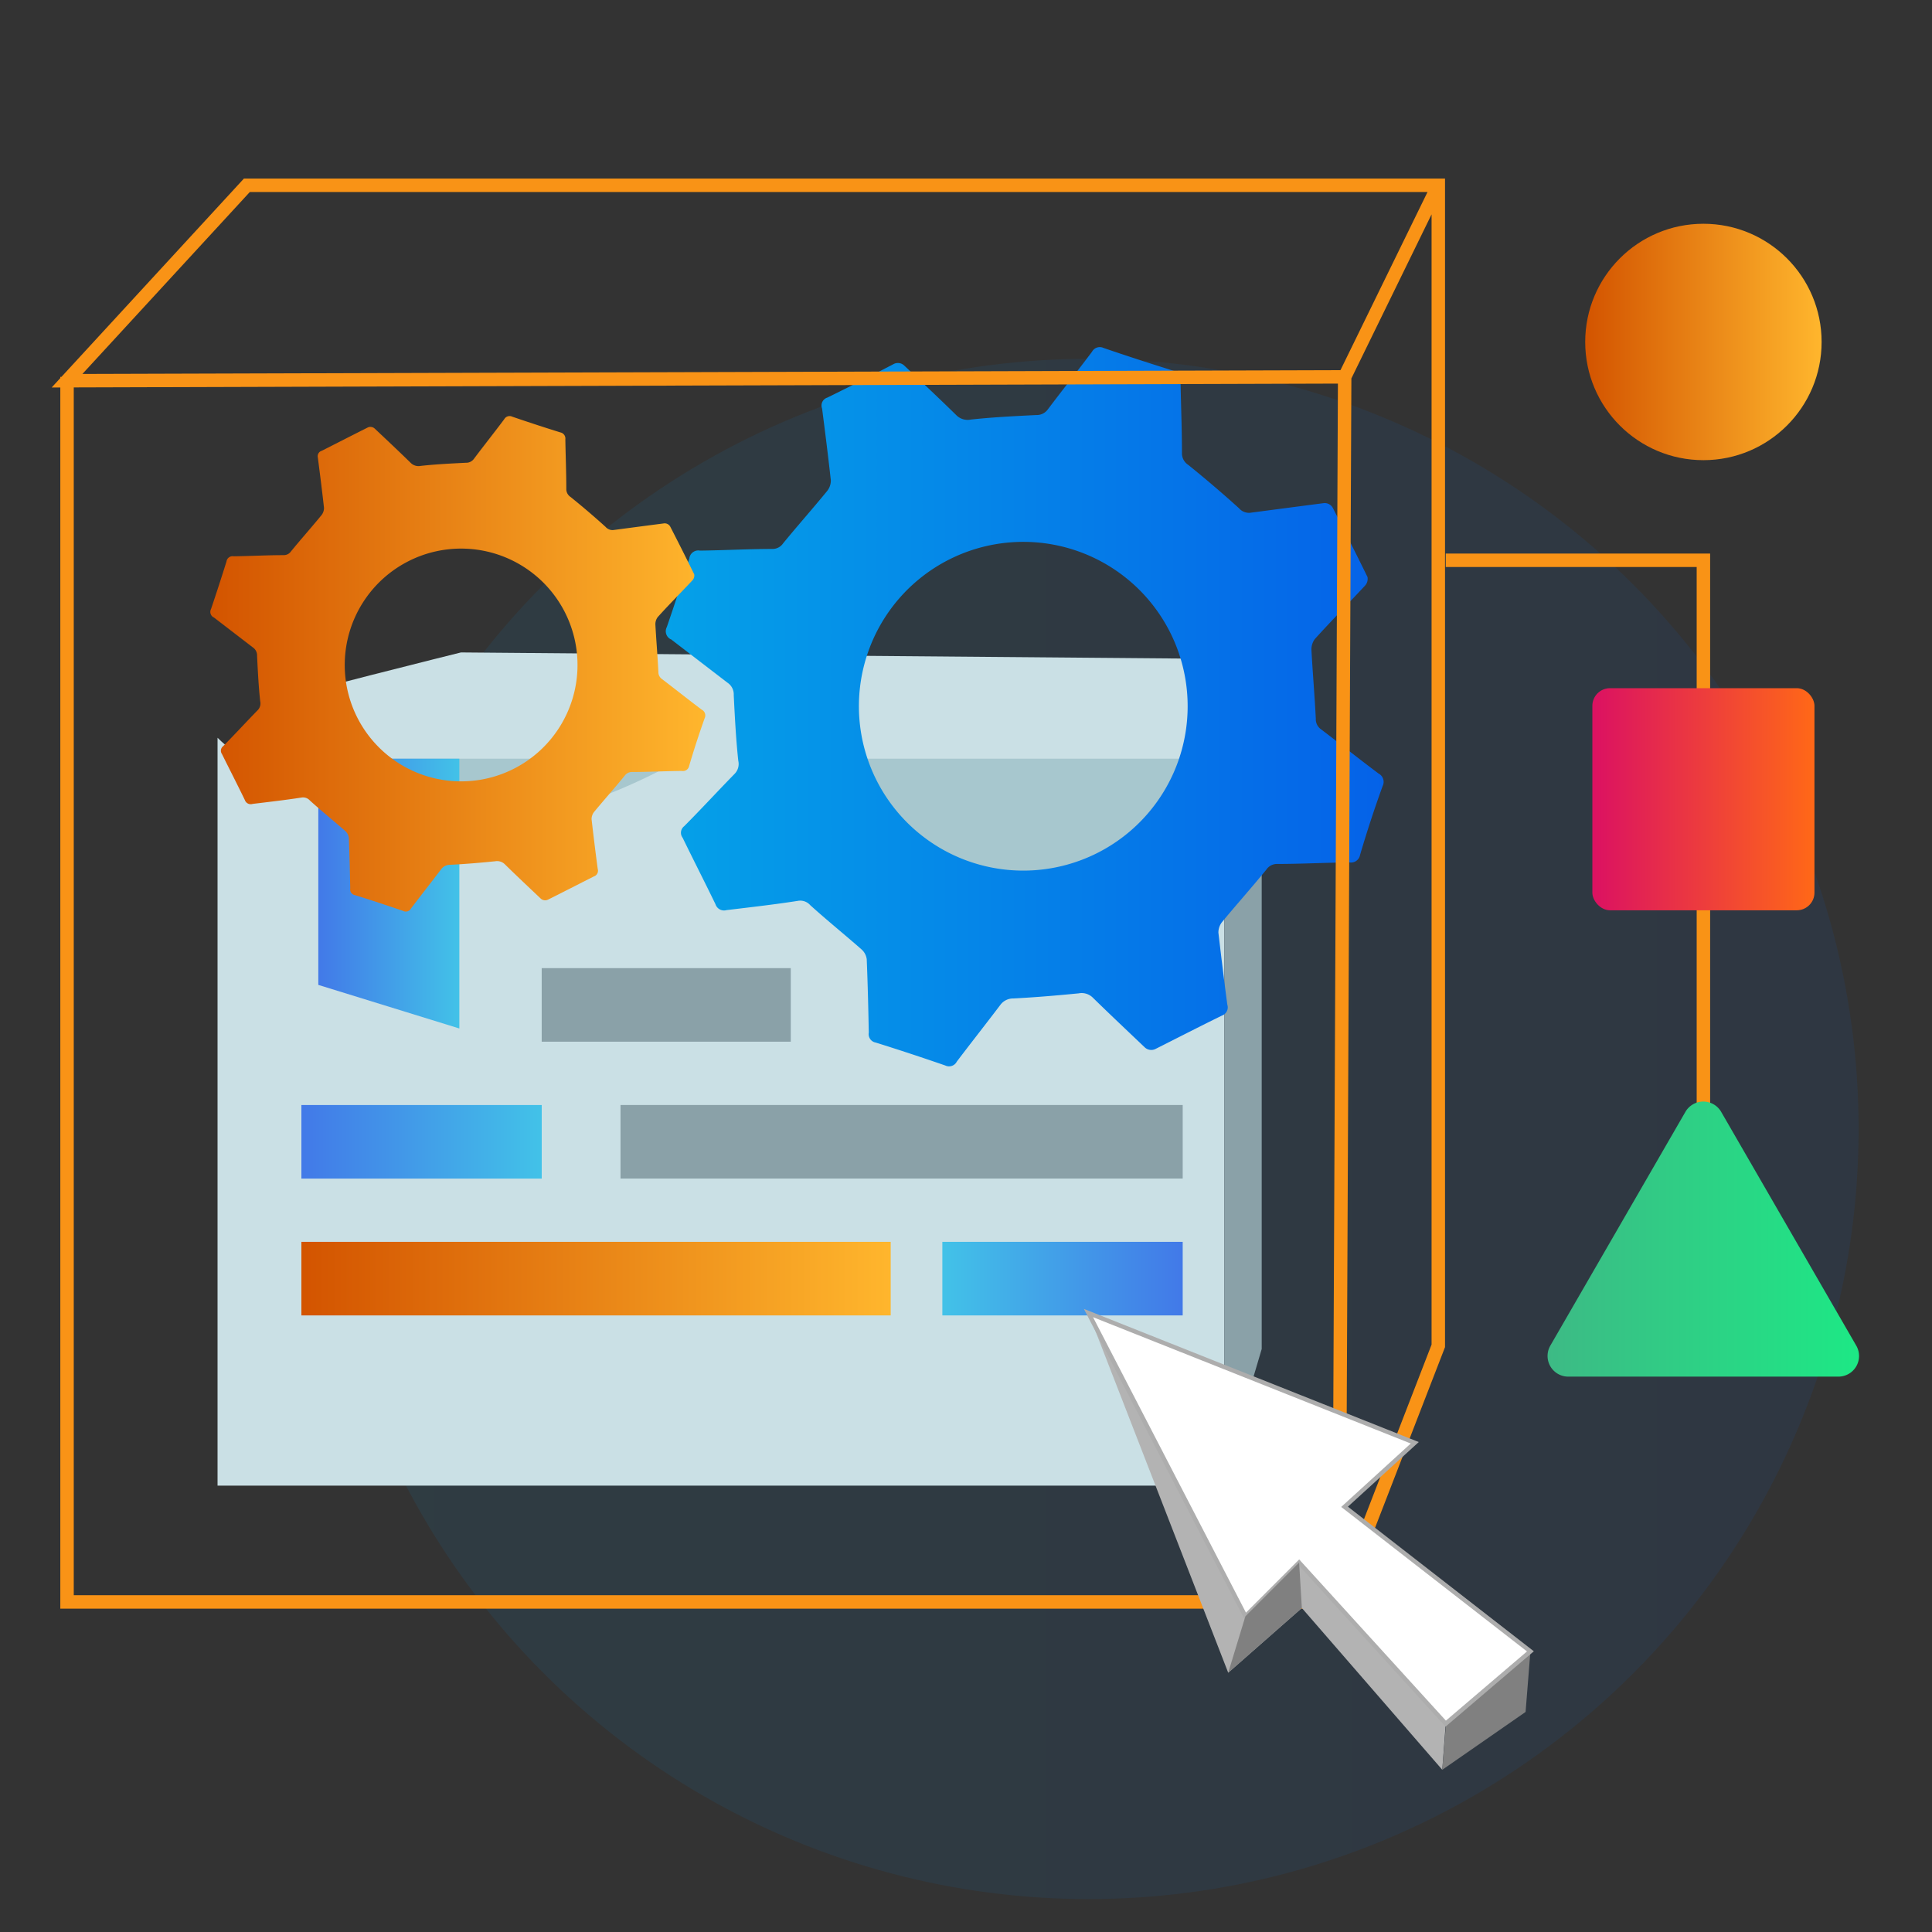 <svg id="Layer_1" data-name="Layer 1" xmlns="http://www.w3.org/2000/svg" xmlns:xlink="http://www.w3.org/1999/xlink" viewBox="0 0 500 500"><rect x="0" y="0" width="500" height="500" fill="#333333" stroke="none"/><defs><style>.cls-1{opacity:0.08;fill:url(#linear-gradient);}.cls-2{fill:#cae0e5;}.cls-3{fill:#a7c7ce;}.cls-4{fill:url(#linear-gradient-2);}.cls-5{fill:#8aa1a8;}.cls-6{fill:url(#linear-gradient-3);}.cls-7{fill:url(#linear-gradient-4);}.cls-8{fill:url(#linear-gradient-5);}.cls-9{fill:none;stroke:#f99316;stroke-width:3.48px;}.cls-17,.cls-9{stroke-miterlimit:10;}.cls-10{fill:url(#linear-gradient-6);}.cls-11{fill:url(#linear-gradient-7);}.cls-12{fill:url(#linear-gradient-8);}.cls-13{fill:url(#linear-gradient-9);}.cls-14{fill:url(#linear-gradient-10);}.cls-15{fill:#b3b3b3;}.cls-16{fill:gray;}.cls-17{fill:#fff;stroke:#adadad;stroke-width:1.12px;}</style><linearGradient id="linear-gradient" x1="82.38" y1="292.17" x2="481.01" y2="292.17" gradientUnits="userSpaceOnUse"><stop offset="0" stop-color="#05a1e8"/><stop offset="1" stop-color="#0562e8"/></linearGradient><linearGradient id="linear-gradient-2" x1="82.38" y1="231.26" x2="118.88" y2="231.26" gradientUnits="userSpaceOnUse"><stop offset="0" stop-color="#4279e8"/><stop offset="1" stop-color="#42c2e8"/></linearGradient><linearGradient id="linear-gradient-3" x1="78" y1="295.49" x2="140.2" y2="295.49" xlink:href="#linear-gradient-2"/><linearGradient id="linear-gradient-4" x1="-2984" y1="822.37" x2="-2921.8" y2="822.37" gradientTransform="translate(3227.89 -491.45)" xlink:href="#linear-gradient-2"/><linearGradient id="linear-gradient-5" x1="78" y1="330.91" x2="230.51" y2="330.91" gradientUnits="userSpaceOnUse"><stop offset="0" stop-color="#d35400"/><stop offset="1" stop-color="#ffb62d"/></linearGradient><linearGradient id="linear-gradient-6" x1="412.1" y1="206.85" x2="469.58" y2="206.85" gradientUnits="userSpaceOnUse"><stop offset="0" stop-color="#db1162"/><stop offset="1" stop-color="#ff6817"/></linearGradient><linearGradient id="linear-gradient-7" x1="400.52" y1="320.66" x2="481.17" y2="320.66" gradientUnits="userSpaceOnUse"><stop offset="0" stop-color="#3dba85"/><stop offset="1" stop-color="#1de885"/></linearGradient><linearGradient id="linear-gradient-8" x1="410.25" y1="88.5" x2="471.43" y2="88.5" xlink:href="#linear-gradient-5"/><linearGradient id="linear-gradient-9" x1="172.32" y1="182.92" x2="358.18" y2="182.92" xlink:href="#linear-gradient"/><linearGradient id="linear-gradient-10" x1="54.52" y1="171.84" x2="182.62" y2="171.84" xlink:href="#linear-gradient-5"/></defs><circle class="cls-1" cx="281.7" cy="292.17" r="199.31"/><path class="cls-2" d="M72.11,181.24c1.32-1,47.19-12.39,47.19-12.39l188.83,1.6L323.31,192l-10.95,9.65L94.42,208.6Z"/><path class="cls-3" d="M321.7,196.35H67.88s32.21,37.85,116,5.31c0,0,35.94,52.38,85.37,52.38S321.7,196.35,321.7,196.35Z"/><path class="cls-2" d="M56.3,190.93V384.48H316.87V200s1.62,54.46-55.57,54.46-70.9-67-70.9-67-34.3,26.36-73.14,26.36S56.3,190.93,56.3,190.93Z"/><polygon class="cls-4" points="118.88 266.17 82.38 254.89 82.38 196.35 118.88 196.35 118.88 266.17"/><polygon class="cls-5" points="316.87 220.75 316.87 381.75 326.53 349.12 326.53 201.66 316.87 220.75"/><rect class="cls-5" x="140.2" y="250.56" width="64.46" height="19.04" transform="translate(344.85 520.15) rotate(180)"/><rect class="cls-6" x="78" y="285.98" width="62.2" height="19.04"/><rect class="cls-7" x="243.89" y="321.39" width="62.2" height="19.04" transform="translate(549.97 661.82) rotate(180)"/><rect class="cls-8" x="78" y="321.39" width="152.51" height="19.04"/><rect class="cls-5" x="160.6" y="285.98" width="145.49" height="19.04" transform="translate(466.68 590.99) rotate(180)"/><path class="cls-9" d="M440.84,321.39V145H374.16"/><rect class="cls-10" x="412.1" y="178.1" width="57.48" height="57.48" rx="4.57"/><path class="cls-11" d="M436.21,287.7l-35,60.57a5.35,5.35,0,0,0,4.63,8h69.94a5.34,5.34,0,0,0,4.63-8l-35-60.57A5.35,5.35,0,0,0,436.21,287.7Z"/><circle class="cls-12" cx="440.84" cy="88.5" r="30.59"/><path class="cls-13" d="M185.16,234a2.33,2.33,0,0,0,2.93,1.52l.08,0c6.2-.75,12.34-1.44,18.32-2.38a3.44,3.44,0,0,1,3.19,1.11c4.35,3.93,8.91,7.61,13.31,11.48a4.1,4.1,0,0,1,1.32,2.51c.26,6.31.41,12.63.53,19a2.21,2.21,0,0,0,1.78,2.57h0c6,1.87,12.06,3.88,18,5.93a2.25,2.25,0,0,0,3-1c3.72-4.91,7.54-9.75,11.26-14.66a4.1,4.1,0,0,1,3.4-1.68c5.78-.3,11.36-.78,16.87-1.32a4.1,4.1,0,0,1,3.65,1.09c4.42,4.33,8.87,8.51,13.5,12.92a2.45,2.45,0,0,0,2.74.38c5.77-2.9,11.45-5.83,17.2-8.64a2.26,2.26,0,0,0,1.39-2.83c-.84-6.28-1.59-12.48-2.31-18.64a4.4,4.4,0,0,1,1.08-2.9c3.71-4.48,7.61-8.85,11.32-13.39a3.3,3.3,0,0,1,2.77-1.48c6.15,0,12.51-.34,18.74-.4a2.38,2.38,0,0,0,2.75-1.93q2.67-9.07,5.85-17.84a2.43,2.43,0,0,0-1.06-3.23c-5-3.74-9.75-7.54-14.85-11.42a3.19,3.19,0,0,1-1.39-2.8c-.29-5.79-.8-11.77-1.12-17.58a4.51,4.51,0,0,1,.86-3c4.23-4.68,8.67-9.17,13-13.83a2.63,2.63,0,0,0,.64-2.23c-2.91-5.94-5.88-11.83-8.93-17.79a2.39,2.39,0,0,0-2.39-1.33h0q-9.37,1.22-18.78,2.46a3.4,3.4,0,0,1-3.16-1.14q-6.42-5.81-13.19-11.26a3.51,3.51,0,0,1-1.57-3c0-6.15-.26-12.49-.37-18.72a2.34,2.34,0,0,0-1.84-2.6c-6-1.87-12.09-3.85-18.08-5.9a2.29,2.29,0,0,0-3,1c-3.75,5-7.54,9.75-11.4,14.87a3.52,3.52,0,0,1-3,1.49c-5.78.29-11.57.58-17,1.18a4.11,4.11,0,0,1-3.62-1.06c-4.45-4.36-8.87-8.52-13.56-12.92a2.37,2.37,0,0,0-2.72-.41c-5.76,3-11.44,5.89-17.19,8.7a2.13,2.13,0,0,0-1.41,2.66s0,.09.05.13c.81,6.26,1.59,12.48,2.27,18.62a4.34,4.34,0,0,1-1.07,2.9c-3.71,4.54-7.61,8.91-11.29,13.42a3.32,3.32,0,0,1-2.8,1.44c-6.12,0-12.51.35-18.71.43a2.33,2.33,0,0,0-2.73,1.86s0,0,0,.08c-1.87,6-3.8,11.91-5.85,17.84a2.33,2.33,0,0,0,1,3.16l.07,0,14.67,11.27a3.61,3.61,0,0,1,1.58,3.19c.29,5.79.59,11.57,1.18,17a3.64,3.64,0,0,1-1,3.42c-4.35,4.45-8.45,8.92-13,13.5a2.13,2.13,0,0,0-.4,3C179.51,222.66,182.41,228.32,185.16,234Zm60.75-89.33a42.54,42.54,0,1,1-.22.11Z"/><path class="cls-14" d="M63.37,207.05a1.6,1.6,0,0,0,2,1h0c4.27-.52,8.5-1,12.63-1.64a2.37,2.37,0,0,1,2.2.76c3,2.71,6.14,5.25,9.17,7.91a2.88,2.88,0,0,1,.91,1.74c.18,4.35.28,8.7.36,13.07a1.52,1.52,0,0,0,1.23,1.77h0c4.16,1.28,8.31,2.67,12.44,4.08a1.54,1.54,0,0,0,2.08-.66c2.57-3.39,5.2-6.72,7.77-10.11a2.84,2.84,0,0,1,2.34-1.16c4-.2,7.83-.53,11.62-.91a2.85,2.85,0,0,1,2.52.76c3.05,3,6.11,5.86,9.31,8.9a1.69,1.69,0,0,0,1.89.26c4-2,7.89-4,11.85-6a1.56,1.56,0,0,0,1-1.95c-.58-4.33-1.1-8.6-1.59-12.85a3,3,0,0,1,.74-2c2.56-3.09,5.25-6.1,7.8-9.23a2.31,2.31,0,0,1,1.91-1c4.24,0,8.62-.23,12.92-.27a1.63,1.63,0,0,0,1.89-1.34q1.84-6.24,4-12.29a1.67,1.67,0,0,0-.74-2.22c-3.45-2.59-6.72-5.2-10.23-7.88a2.2,2.2,0,0,1-1-1.93c-.2-4-.55-8.11-.77-12.11a3.06,3.06,0,0,1,.6-2.05c2.91-3.23,6-6.32,9-9.53a1.84,1.84,0,0,0,.44-1.54c-2-4.1-4.05-8.15-6.16-12.26a1.64,1.64,0,0,0-1.64-.92h0q-6.47.84-12.95,1.7a2.34,2.34,0,0,1-2.18-.79q-4.42-4-9.09-7.76a2.42,2.42,0,0,1-1.08-2c0-4.24-.18-8.61-.25-12.9a1.61,1.61,0,0,0-1.27-1.79c-4.17-1.29-8.33-2.66-12.46-4.07a1.59,1.59,0,0,0-2.09.66c-2.58,3.45-5.19,6.72-7.85,10.26a2.45,2.45,0,0,1-2.07,1c-4,.2-8,.4-11.73.82a2.85,2.85,0,0,1-2.5-.74c-3.07-3-6.11-5.86-9.34-8.9a1.64,1.64,0,0,0-1.88-.28c-4,2-7.88,4-11.84,6a1.47,1.47,0,0,0-1,1.84l0,.09c.56,4.31,1.1,8.6,1.57,12.83a3,3,0,0,1-.73,2c-2.56,3.13-5.25,6.14-7.79,9.25a2.29,2.29,0,0,1-1.93,1c-4.22,0-8.62.24-12.9.3a1.61,1.61,0,0,0-1.88,1.28.07.07,0,0,1,0,.05c-1.29,4.13-2.62,8.21-4,12.3a1.62,1.62,0,0,0,.66,2.18l.05,0,10.11,7.77a2.49,2.49,0,0,1,1.09,2.2c.2,4,.4,8,.81,11.73a2.5,2.5,0,0,1-.68,2.35c-3,3.07-5.82,6.16-8.94,9.31a1.47,1.47,0,0,0-.28,2C59.47,199.23,61.47,203.13,63.37,207.05Zm41.87-61.57a30.12,30.12,0,1,1-.15.08Z"/><polyline class="cls-9" points="17.35 97.53 17.35 414.58 346.57 414.58 372.23 348.31 372.23 47.95 63.89 47.95 17.35 98.53 348 97.53 346.57 414.58 348 97.53 372.23 47.95"/><polygon class="cls-15" points="281.69 339.81 317.86 432.9 336.92 416.15 373.26 458.02 374.15 446.08 335.32 397.44 281.69 339.81"/><polyline class="cls-16" points="374.15 446.08 396.07 427.37 394.82 443.05 373.26 458.02 374.15 446.97"/><polygon class="cls-17" points="281.69 339.81 322.31 418.29 336.21 404.39 374.15 446.08 396.07 427.37 347.97 389.96 366.14 373.39 281.69 339.81"/><polygon class="cls-16" points="336.92 416.15 336.21 404.39 322.31 418.29 317.86 432.9 336.92 416.15"/></svg>